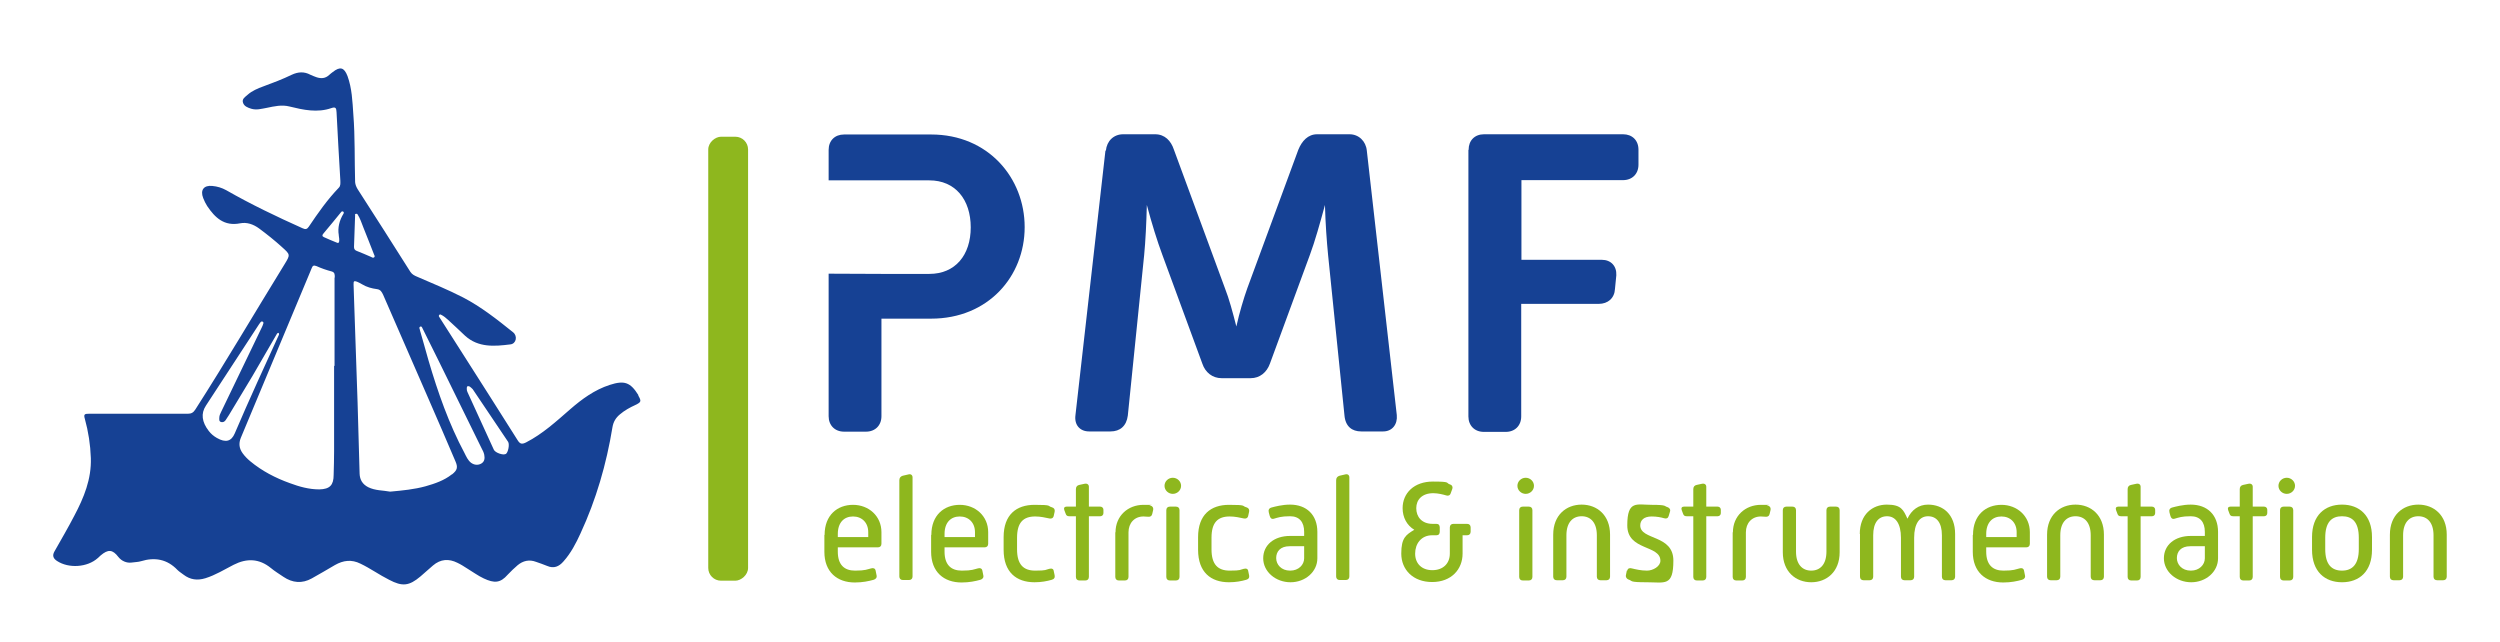 <?xml version="1.0" encoding="UTF-8"?>
<svg xmlns="http://www.w3.org/2000/svg" version="1.1" viewBox="0 0 1117.2 286.8">
  <defs>
    <style>
      .cls-1 {
        fill: #8eb71e;
      }

      .cls-2 {
        fill: #164194;
      }
    </style>
  </defs>
  <!-- Generator: Adobe Illustrator 28.7.1, SVG Export Plug-In . SVG Version: 1.2.0 Build 142)  -->
  <g>
    <g id="Laag_1">
      <g>
        <path class="cls-2" d="M494.2,67.3c.4-4.3,3.5-7.3,7.7-7.3h14.3c4.3,0,7.1,2.9,8.4,6.9l22.8,61.9c1.8,4.5,3.5,10.8,5.1,17.1,1.4-6.3,3.3-12.6,4.9-17.1l22.8-61.9c1.6-3.9,4.3-6.9,8.4-6.9h14.5c4.1,0,7.3,3.1,7.7,7.3l13.4,118.2c.4,4.1-2,7.3-6.1,7.3h-9.8c-4.1,0-7.1-2.2-7.5-7.3l-7.3-71.5c-.6-6.1-1.2-14.3-1.4-22.4-2.2,8.1-4.5,16.3-6.7,22.2l-17.9,48.7c-1.4,3.9-4.5,6.5-8.6,6.5h-13c-4.1,0-7.3-2.6-8.6-6.5l-17.9-48.7c-2.2-5.9-4.7-13.9-6.9-22.2-.2,8.2-.6,16.3-1.2,22.4l-7.3,71.7c-.6,4.7-3.5,7.1-7.7,7.1h-9.6c-4.1,0-6.7-2.9-6.1-7.3l13.4-118.2Z"/>
        <path class="cls-2" d="M656.3,66.9c0-4.1,2.7-6.9,6.9-6.9h62.1c4.1,0,6.9,2.7,6.9,6.9v6.7c0,4.1-2.8,6.9-6.9,6.9h-45.4v35.6h35.9c4.1,0,6.7,2.8,6.5,6.9l-.6,6.1c-.2,4.1-3.1,6.7-7.3,6.7h-34.6v50.3c0,4.1-2.8,6.9-6.9,6.9h-9.8c-4.1,0-6.9-2.8-6.9-6.9v-119Z"/>
      </g>
      <rect class="cls-1" x="226.2" y="151.5" width="198.4" height="17.8" rx="5.7" ry="5.7" transform="translate(485.8 -165.1) rotate(90)"/>
      <path class="cls-2" d="M370.3,122.3v63.7c0,4.1,2.8,6.9,6.9,6.9h9.8c4.1,0,6.9-2.8,6.9-6.9v-43.6h22.2c25.5,0,41.8-18.9,41.8-40.9s-16.3-41.4-41.8-41.4h-38.9c-4.1,0-6.9,2.7-6.9,6.9v13.6h23.6c0,0,21.4,0,21.4,0,11.6,0,18.5,8.6,18.5,21s-6.9,20.8-18.5,20.8h-21.4"/>
      <path class="cls-2" d="M285.3,176.6c-3.6-5.8-6.3-6.7-12.8-4.6-6.8,2.2-12.4,6.3-17.7,10.9-6.2,5.4-12.3,11-19.7,14.8-1.8.9-2.7.8-3.8-1-7.9-12.6-16-25.2-24-37.8-3.7-5.8-7.4-11.6-11.1-17.4-.3-.5.2-1.2.8-.9,1.3.6,2.3,1.5,3.3,2.4,2.6,2.3,5.1,4.8,7.6,7.1,5.9,5.3,13.1,4.7,20.2,3.8,2.6-.3,3.3-3.7,1.2-5.4-7.1-5.7-14.3-11.4-22.4-15.6-6.6-3.4-13.5-6.2-20.4-9.2-1.2-.5-2.3-1-3.1-2.2-7.8-12.4-15.7-24.7-23.6-37-.6-1-1-2-1.1-3.1-.3-10.1,0-20.2-.8-30.3-.4-5.8-.6-11.6-2.6-17.1-1.5-3.9-3.3-4.4-6.6-1.8-.5.4-1.1.8-1.6,1.3-1.7,1.6-3.6,1.7-5.7,1-.9-.3-1.8-.7-2.7-1.1-2.8-1.5-5.5-1.3-8.3,0-4.1,2-8.4,3.6-12.7,5.2-2.5.9-5.1,2-7.1,3.8-1,.9-2.6,1.8-2,3.5.5,1.6,2.1,2.2,3.7,2.7,2.4.7,4.6,0,6.9-.4,3.4-.7,6.7-1.5,10.2-.6,6.1,1.5,12.4,2.9,18.7.7,2-.7,2.2.1,2.3,1.9.5,10.2,1.1,20.3,1.7,30.5,0,1.1.2,2.3-.7,3.2-5.1,5.3-9.3,11.3-13.4,17.4-.8,1.2-1.5,1.3-2.8.7-11.6-5.2-23.1-10.7-34.1-17-2-1.1-4-1.7-6.2-1.9-3.8-.4-5.5,1.8-4.1,5.4.5,1.3,1.1,2.5,1.8,3.6,3.5,5.2,7.6,9.1,14.7,7.7,3-.6,5.9.4,8.5,2.3,3.5,2.6,6.9,5.3,10.2,8.3,3.8,3.4,3.8,3.4,1.1,7.8-13.3,21.6-26.1,43.4-39.8,64.8-.9,1.4-1.8,1.9-3.4,1.9-14.7,0-29.5,0-44.2,0-1.8,0-2.4.2-1.8,2.2,1.6,5.8,2.5,11.6,2.7,17.6.3,9.4-3.1,17.7-7.4,25.8-2.8,5.4-5.9,10.7-8.9,16-1,1.8-.5,3.1,1.2,4.2,5.2,3.4,13.5,2.9,18.2-1.3.4-.4.9-.8,1.3-1.2,3.3-2.8,5.3-2.7,7.9.7,1.4,1.8,3.7,2.8,5.9,2.5s2.8-.2,4.2-.6c6.2-1.9,11.7-.9,16.3,3.9.8.8,1.8,1.4,2.7,2.1,3,2.3,6.2,2.7,9.8,1.6,4.5-1.4,8.5-3.9,12.6-6,5.9-3,11.4-2.8,16.6,1.4,1.8,1.5,3.8,2.7,5.7,4,4,2.7,8.3,3.1,12.6.7,3.5-1.9,6.9-4,10.4-6,3.7-2.1,7.4-2.6,11.4-.6,4.4,2.1,8.4,5,12.8,7.2,5.9,3.1,8.9,2.8,14-1.5,1.9-1.6,3.7-3.3,5.6-4.9,3.4-2.9,7.1-3.1,10.9-1.2,1.5.7,2.9,1.6,4.3,2.5,2.5,1.5,4.9,3.3,7.5,4.5,4.7,2.2,7.4,2.1,10.7-1.7,1.4-1.5,2.9-2.9,4.4-4.2,2.4-2,5.2-2.7,8.3-1.5,1.6.6,3.3,1.1,4.9,1.8,3,1.3,5.3.3,7.3-2,3.3-3.7,5.6-8.1,7.6-12.5,7-15.1,11.6-31,14.3-47.5.4-2.4,1.5-4.2,3.3-5.7,2.1-1.8,4.5-3.1,6.9-4.2,2.7-1.3,2.8-1.7,1.3-4.3ZM96.9,195.7c-1.4-.8-2.6-1.8-3.6-3.1-3.1-4-3.6-7.8-1.3-11.3,7.9-12.1,15.8-24.2,23.7-36.3.2-.2.3-.5.5-.7.3-.4.6-.8,1.1-.6.4.2.5.5.4.8-.2.6-.4,1.3-.7,1.8-6,12.5-12.1,25.1-18.1,37.6-.4.9-.9,1.7-.9,2.8,0,.7-.2,1.6.8,1.9.8.2,1.5-.1,2-.8.5-.7,1-1.5,1.5-2.3,3.5-5.9,7.1-11.7,10.6-17.6l10.9-18.8s.9-1,.9.4l-9.8,21.5c-3.4,7.6-6.8,15.1-10,22.7-1.5,3.5-4,4.3-8,2ZM149.5,124.1c0,12.6,0,25.2,0,37.8,0,.5,0,1.1,0,1.6,0,0-.1,0-.2,0,0,12.7,0,25.4,0,38.1,0,3.5-.1,7.1-.2,10.6,0,4.6-1.7,6.4-6.4,6.5-4.6,0-8.9-1.2-13.2-2.8-6.4-2.3-12.4-5.4-17.7-9.8-1.3-1.1-2.4-2.2-3.4-3.6-1.5-2.1-1.8-4.3-.8-6.8,10.4-24.7,20.6-49.5,31-74.2.2-.6.5-1.1.7-1.7.4-1,.8-1.4,2.1-.9,2.2,1,4.5,1.8,6.8,2.4,1.5.4,1.4,1.5,1.4,2.7ZM151.4,105.3c.7,4.1-.5,3.3-1.2,3-1.8-.7-3.6-1.5-5.4-2.3-.9-.4-.9-.9-.3-1.6,2.7-3.2,5.4-6.5,8-9.7.5-.6,1.5,0,1,.8-1.8,2.9-2.7,6.3-2.1,9.6ZM158.6,96.1c0-.6.8-.8,1.2-.3,1.2,1.9,1.8,3.9,2.6,5.9,1.6,3.9,3.1,7.9,4.7,11.9.2.5.6,1,.1,1.4-.5.4-1,0-1.4-.2-2.1-.9-4.1-1.8-6.2-2.6-.9-.3-1.4-.8-1.4-1.8.2-4.8.3-9.6.5-14.3ZM201.9,212c-3.4,2.7-7.5,4.1-11.7,5.3-5.1,1.4-10.3,1.9-15.8,2.4h-.1c-3.1-.6-6.6-.4-9.8-2-2.5-1.3-3.7-3.3-3.8-6-.3-10.6-.6-21.1-.9-31.7-.5-14.6-1-29.2-1.5-43.9-.1-3-.2-6-.3-9,0-1.5-.1-2.3,3.9,0,2,1.2,4.2,1.8,6.5,2.1,1.7.2,2.2,1.3,2.8,2.5,6.8,15.6,13.6,31.2,20.4,46.8,4,9.2,8,18.4,11.9,27.6,1.2,2.7.9,4-1.5,5.9ZM215,207.2c-1.5.8-3.1.6-4.5-.4-1.4-1.1-2.1-2.7-2.9-4.3-7-13.1-11.9-27.1-16.1-41.4-1.3-4.5-2.5-9-3.8-13.4,0-.3-.2-.7-.3-1.1,0-.7.9-1,1.2-.3,2.6,5.2,5,10,7.4,14.9,6.4,13,12.8,26.1,19.2,39.1.5.9,1,1.9,1.2,2.9.3,1.6.2,3.1-1.4,4ZM225.9,202.9c-1,.6-4.5-.5-5.2-1.9l-11.8-25.8c-.2-.4-.3-.9-.3-1.3h0s0,0,0-.1c0,0,0-.1,0-.2,0,0,0,0,0-.1,0,0,0,0,0-.1,0-.5.3-.8.3-.8.7-.1.9,0,1.7.7s.6.6.9,1l15.6,23.2c.7,1.3-.1,4.9-1.1,5.4Z"/>
      <g>
        <path class="cls-1" d="M368.5,239c0-8.8,5.7-13.4,12.7-13.4s12.7,5,12.7,12.2v5.2c0,1-.6,1.6-1.6,1.6h-17.9v1.9c0,5.9,2.9,8.5,7.7,8.5s5.4-.6,7.2-1c1-.3,1.8,0,2,1l.4,2c.3,1.1-.3,1.8-1.3,2.1-2.2.6-4.9,1.2-8.4,1.2-7.9,0-13.6-4.7-13.6-13.7v-7.5ZM388,240v-2.2c0-4.2-2.8-7-6.8-7s-6.8,2.7-6.8,7.8v1.4h13.6Z"/>
        <path class="cls-1" d="M401.9,214.6c0-1,.5-1.7,1.5-2l2.6-.6c1-.3,1.8.3,1.8,1.3v44.3c0,1-.6,1.6-1.6,1.6h-2.7c-1,0-1.6-.6-1.6-1.6v-43.1Z"/>
        <path class="cls-1" d="M416.2,239c0-8.8,5.7-13.4,12.7-13.4s12.7,5,12.7,12.2v5.2c0,1-.6,1.6-1.6,1.6h-17.9v1.9c0,5.9,2.9,8.5,7.7,8.5s5.4-.6,7.2-1c1-.3,1.8,0,2,1l.4,2c.3,1.1-.3,1.8-1.3,2.1-2.2.6-4.9,1.2-8.4,1.2-7.9,0-13.6-4.7-13.6-13.7v-7.5ZM435.7,240v-2.2c0-4.2-2.8-7-6.8-7s-6.8,2.7-6.8,7.8v1.4h13.6Z"/>
        <path class="cls-1" d="M448.5,240c0-10,5.7-14.4,13.8-14.4s5.6.5,7.8,1.1c1,.3,1.4,1,1.2,2l-.4,1.8c-.2,1-1,1.4-1.9,1.2-1.9-.4-4-.9-6.4-.9-5.4,0-8.1,2.8-8.1,9.5v5.2c0,6.7,2.8,9.5,8.1,9.5s4.5-.4,6.3-.8c1.1-.3,1.9,0,2,1l.4,1.9c.2,1-.2,1.7-1.3,2-2.1.6-4.6,1.1-7.7,1.1-8.1,0-13.8-4.5-13.8-14.5v-5.8Z"/>
        <path class="cls-1" d="M480.8,230.7h-2.9c-1,0-1.4-.3-1.7-1.2l-.6-1.6c-.3-.9.1-1.5,1-1.5h4.2v-7.8c0-1,.5-1.7,1.5-1.9l2.3-.5c1.3-.3,2,.4,2,1.3v8.9h5.1c.8,0,1.4.6,1.4,1.4v1.5c0,.8-.6,1.4-1.4,1.4h-5.1v27.1c0,1-.6,1.6-1.6,1.6h-2.6c-1,0-1.6-.6-1.6-1.6v-27.1Z"/>
        <path class="cls-1" d="M498.5,237.9c0-7.4,5.6-12.3,12.5-12.3s1.9.1,2.7.2c1,.2,1.9.8,1.6,2.2l-.4,1.7c-.2.9-.9,1.4-2.2,1.2-.4,0-1-.1-1.7-.1-4,0-6.7,2.9-6.7,7.1v19.9c0,1-.6,1.6-1.6,1.6h-2.7c-1,0-1.6-.6-1.6-1.6v-19.9Z"/>
        <path class="cls-1" d="M520.4,217.1c0-2,1.7-3.6,3.7-3.6s3.7,1.6,3.7,3.6-1.7,3.6-3.7,3.6-3.7-1.6-3.7-3.6ZM521.2,228c0-1,.6-1.6,1.6-1.6h2.7c1,0,1.6.6,1.6,1.6v29.8c0,1-.6,1.6-1.6,1.6h-2.7c-1,0-1.6-.6-1.6-1.6v-29.8Z"/>
        <path class="cls-1" d="M535.4,240c0-10,5.7-14.4,13.8-14.4s5.6.5,7.8,1.1c1,.3,1.4,1,1.2,2l-.4,1.8c-.2,1-1,1.4-1.9,1.2-1.9-.4-4-.9-6.4-.9-5.4,0-8.1,2.8-8.1,9.5v5.2c0,6.7,2.8,9.5,8.1,9.5s4.5-.4,6.3-.8c1.1-.3,1.9,0,2,1l.4,1.9c.2,1-.2,1.7-1.3,2-2.1.6-4.6,1.1-7.7,1.1-8.1,0-13.8-4.5-13.8-14.5v-5.8Z"/>
        <path class="cls-1" d="M576.3,239.5h6.5v-1.8c0-4.5-2.2-7-6.3-7s-5.4.6-7.2,1.1c-1,.3-1.6-.2-1.9-1.3l-.4-1.5c-.3-1.1.1-1.9,1.2-2.2,1.5-.4,4.8-1.3,8.3-1.3,7.4,0,12.2,4.6,12.2,12.2v11.8c0,6-5.4,10.7-12,10.7s-12.2-4.7-12.2-10.7,4.9-10,12-10ZM576.6,255c3.7,0,6.2-2.6,6.2-5.5v-5.4h-6.5c-4.2,0-6,2.4-6,5.3s2.3,5.6,6.2,5.6Z"/>
        <path class="cls-1" d="M597.1,214.6c0-1,.5-1.7,1.5-2l2.6-.6c1-.3,1.8.3,1.8,1.3v44.3c0,1-.6,1.6-1.6,1.6h-2.7c-1,0-1.6-.6-1.6-1.6v-43.1Z"/>
        <path class="cls-1" d="M632.1,236.8c-3.4-2-5.3-5.6-5.3-9.7,0-6.8,5.2-11.9,13.5-11.9s5.6.6,7.7,1.3c1,.3,1.3,1.2,1,2l-.7,1.9c-.3,1-1.1,1.3-2,1-1.4-.4-3.6-1-5.8-1-5,0-7.6,2.9-7.6,6.7s2.4,7,7.3,7h1.7c1,0,1.5.6,1.5,1.6v1.9c0,1-.5,1.6-1.5,1.6h-1.9c-4.9,0-7.6,3.8-7.6,8.2s2.9,7.4,7.7,7.4,7.8-3,7.8-7.4v-11.7c0-1,.6-1.6,1.6-1.6h6.1c1,0,1.6.6,1.6,1.6v1.9c0,1-.6,1.6-1.6,1.6h-2v8.2c0,7-5,12.7-13.6,12.7s-13.8-5.6-13.8-12.7,2.1-8.4,5.9-10.7Z"/>
        <path class="cls-1" d="M678.1,217.1c0-2,1.7-3.6,3.7-3.6s3.7,1.6,3.7,3.6-1.7,3.6-3.7,3.6-3.7-1.6-3.7-3.6ZM678.9,228c0-1,.6-1.6,1.6-1.6h2.7c1,0,1.6.6,1.6,1.6v29.8c0,1-.6,1.6-1.6,1.6h-2.7c-1,0-1.6-.6-1.6-1.6v-29.8Z"/>
        <path class="cls-1" d="M694.1,238.9c0-8.7,5.8-13.4,12.7-13.4s12.7,4.7,12.7,13.4v18.8c0,1-.6,1.6-1.6,1.6h-2.7c-1,0-1.6-.6-1.6-1.6v-18.5c0-5.7-2.8-8.5-6.8-8.5s-6.8,2.8-6.8,8.5v18.5c0,1-.6,1.6-1.6,1.6h-2.7c-1,0-1.6-.6-1.6-1.6v-18.8Z"/>
        <path class="cls-1" d="M727.2,255c.2-1,1-1.3,2-1,1.7.4,4.1,1,6.8,1s6-1.9,6-4.4c0-7.2-14.8-4.4-14.8-15.8s4.2-9.2,11-9.2,5.4.6,6.9,1c.9.3,1.5,1,1.2,2l-.6,2c-.3,1-1,1.3-2,1-1.4-.4-3.3-.8-5.6-.8-3.5,0-5.1,1.7-5.1,4,0,6.7,14.8,4,14.8,15.7s-3.8,9.7-11.9,9.7-6.2-.6-8.1-1.2c-.8-.3-1.4-1-1.2-2l.4-2Z"/>
        <path class="cls-1" d="M756.7,230.7h-2.9c-1,0-1.4-.3-1.7-1.2l-.6-1.6c-.3-.9.1-1.5,1-1.5h4.2v-7.8c0-1,.5-1.7,1.5-1.9l2.3-.5c1.3-.3,2,.4,2,1.3v8.9h5.1c.8,0,1.4.6,1.4,1.4v1.5c0,.8-.6,1.4-1.4,1.4h-5.1v27.1c0,1-.6,1.6-1.6,1.6h-2.6c-1,0-1.6-.6-1.6-1.6v-27.1Z"/>
        <path class="cls-1" d="M774.4,237.9c0-7.4,5.6-12.3,12.5-12.3s1.9.1,2.7.2c1,.2,1.9.8,1.6,2.2l-.4,1.7c-.2.9-.9,1.4-2.2,1.2-.4,0-1-.1-1.7-.1-4,0-6.7,2.9-6.7,7.1v19.9c0,1-.6,1.6-1.6,1.6h-2.7c-1,0-1.6-.6-1.6-1.6v-19.9Z"/>
        <path class="cls-1" d="M796.7,228c0-1,.6-1.6,1.6-1.6h2.7c1,0,1.6.6,1.6,1.6v18.5c0,5.7,2.8,8.5,6.8,8.5s6.8-2.8,6.8-8.5v-18.5c0-1,.6-1.6,1.6-1.6h2.7c1,0,1.6.6,1.6,1.6v18.8c0,8.7-5.8,13.4-12.7,13.4s-12.7-4.7-12.7-13.4v-18.8Z"/>
        <path class="cls-1" d="M831.1,238.6c0-8.7,5.6-13.1,12.1-13.1s7.4,2.4,9.2,6.3c1.8-3.9,5-6.3,9.2-6.3,6.7,0,12.1,4.4,12.1,13.1v19.1c0,1-.6,1.6-1.6,1.6h-2.7c-1,0-1.6-.6-1.6-1.6v-18.5c0-5.7-2.4-8.5-6.2-8.5s-6.2,3.3-6.2,9.6v17.4c0,1-.6,1.6-1.6,1.6h-2.7c-1,0-1.6-.6-1.6-1.6v-17.4c0-6.3-2.4-9.6-6.2-9.6s-6.2,2.8-6.2,8.5v18.5c0,1-.6,1.6-1.6,1.6h-2.7c-1,0-1.6-.6-1.6-1.6v-19.1Z"/>
        <path class="cls-1" d="M881.7,239c0-8.8,5.7-13.4,12.7-13.4s12.7,5,12.7,12.2v5.2c0,1-.6,1.6-1.6,1.6h-17.9v1.9c0,5.9,2.9,8.5,7.7,8.5s5.4-.6,7.2-1c1-.3,1.8,0,2,1l.4,2c.3,1.1-.3,1.8-1.3,2.1-2.2.6-4.9,1.2-8.4,1.2-7.9,0-13.6-4.7-13.6-13.7v-7.5ZM901.2,240v-2.2c0-4.2-2.8-7-6.8-7s-6.8,2.7-6.8,7.8v1.4h13.6Z"/>
        <path class="cls-1" d="M914.8,238.9c0-8.7,5.8-13.4,12.7-13.4s12.7,4.7,12.7,13.4v18.8c0,1-.6,1.6-1.6,1.6h-2.7c-1,0-1.6-.6-1.6-1.6v-18.5c0-5.7-2.8-8.5-6.8-8.5s-6.8,2.8-6.8,8.5v18.5c0,1-.6,1.6-1.6,1.6h-2.7c-1,0-1.6-.6-1.6-1.6v-18.8Z"/>
        <path class="cls-1" d="M950.8,230.7h-2.9c-1,0-1.4-.3-1.7-1.2l-.6-1.6c-.3-.9.1-1.5,1-1.5h4.2v-7.8c0-1,.5-1.7,1.5-1.9l2.3-.5c1.3-.3,2,.4,2,1.3v8.9h5.1c.8,0,1.4.6,1.4,1.4v1.5c0,.8-.6,1.4-1.4,1.4h-5.1v27.1c0,1-.6,1.6-1.6,1.6h-2.6c-1,0-1.6-.6-1.6-1.6v-27.1Z"/>
        <path class="cls-1" d="M978.8,239.5h6.5v-1.8c0-4.5-2.2-7-6.3-7s-5.4.6-7.2,1.1c-1,.3-1.6-.2-1.9-1.3l-.4-1.5c-.3-1.1.1-1.9,1.2-2.2,1.5-.4,4.8-1.3,8.3-1.3,7.4,0,12.2,4.6,12.2,12.2v11.8c0,6-5.4,10.7-12,10.7s-12.2-4.7-12.2-10.7,4.9-10,12-10ZM979.1,255c3.7,0,6.2-2.6,6.2-5.5v-5.4h-6.5c-4.2,0-6,2.4-6,5.3s2.3,5.6,6.2,5.6Z"/>
        <path class="cls-1" d="M1000.9,230.7h-2.9c-1,0-1.4-.3-1.7-1.2l-.6-1.6c-.3-.9.1-1.5,1-1.5h4.2v-7.8c0-1,.5-1.7,1.5-1.9l2.3-.5c1.3-.3,2,.4,2,1.3v8.9h5.1c.8,0,1.4.6,1.4,1.4v1.5c0,.8-.6,1.4-1.4,1.4h-5.1v27.1c0,1-.6,1.6-1.6,1.6h-2.6c-1,0-1.6-.6-1.6-1.6v-27.1Z"/>
        <path class="cls-1" d="M1018.2,217.1c0-2,1.7-3.6,3.7-3.6s3.7,1.6,3.7,3.6-1.7,3.6-3.7,3.6-3.7-1.6-3.7-3.6ZM1018.9,228c0-1,.6-1.6,1.6-1.6h2.7c1,0,1.6.6,1.6,1.6v29.8c0,1-.6,1.6-1.6,1.6h-2.7c-1,0-1.6-.6-1.6-1.6v-29.8Z"/>
        <path class="cls-1" d="M1033.2,240c0-9.7,5.7-14.5,13.4-14.5s13.4,4.8,13.4,14.5v5.7c0,9.7-5.7,14.5-13.4,14.5s-13.4-4.8-13.4-14.5v-5.7ZM1046.6,255c4.5,0,7.5-2.7,7.5-9.6v-5.1c0-7-2.9-9.6-7.5-9.6s-7.5,2.6-7.5,9.6v5.1c0,6.9,2.9,9.6,7.5,9.6Z"/>
        <path class="cls-1" d="M1068,238.9c0-8.7,5.8-13.4,12.7-13.4s12.7,4.7,12.7,13.4v18.8c0,1-.6,1.6-1.6,1.6h-2.7c-1,0-1.6-.6-1.6-1.6v-18.5c0-5.7-2.8-8.5-6.8-8.5s-6.8,2.8-6.8,8.5v18.5c0,1-.6,1.6-1.6,1.6h-2.7c-1,0-1.6-.6-1.6-1.6v-18.8Z"/>
      </g>
    </g>
  </g>
</svg>